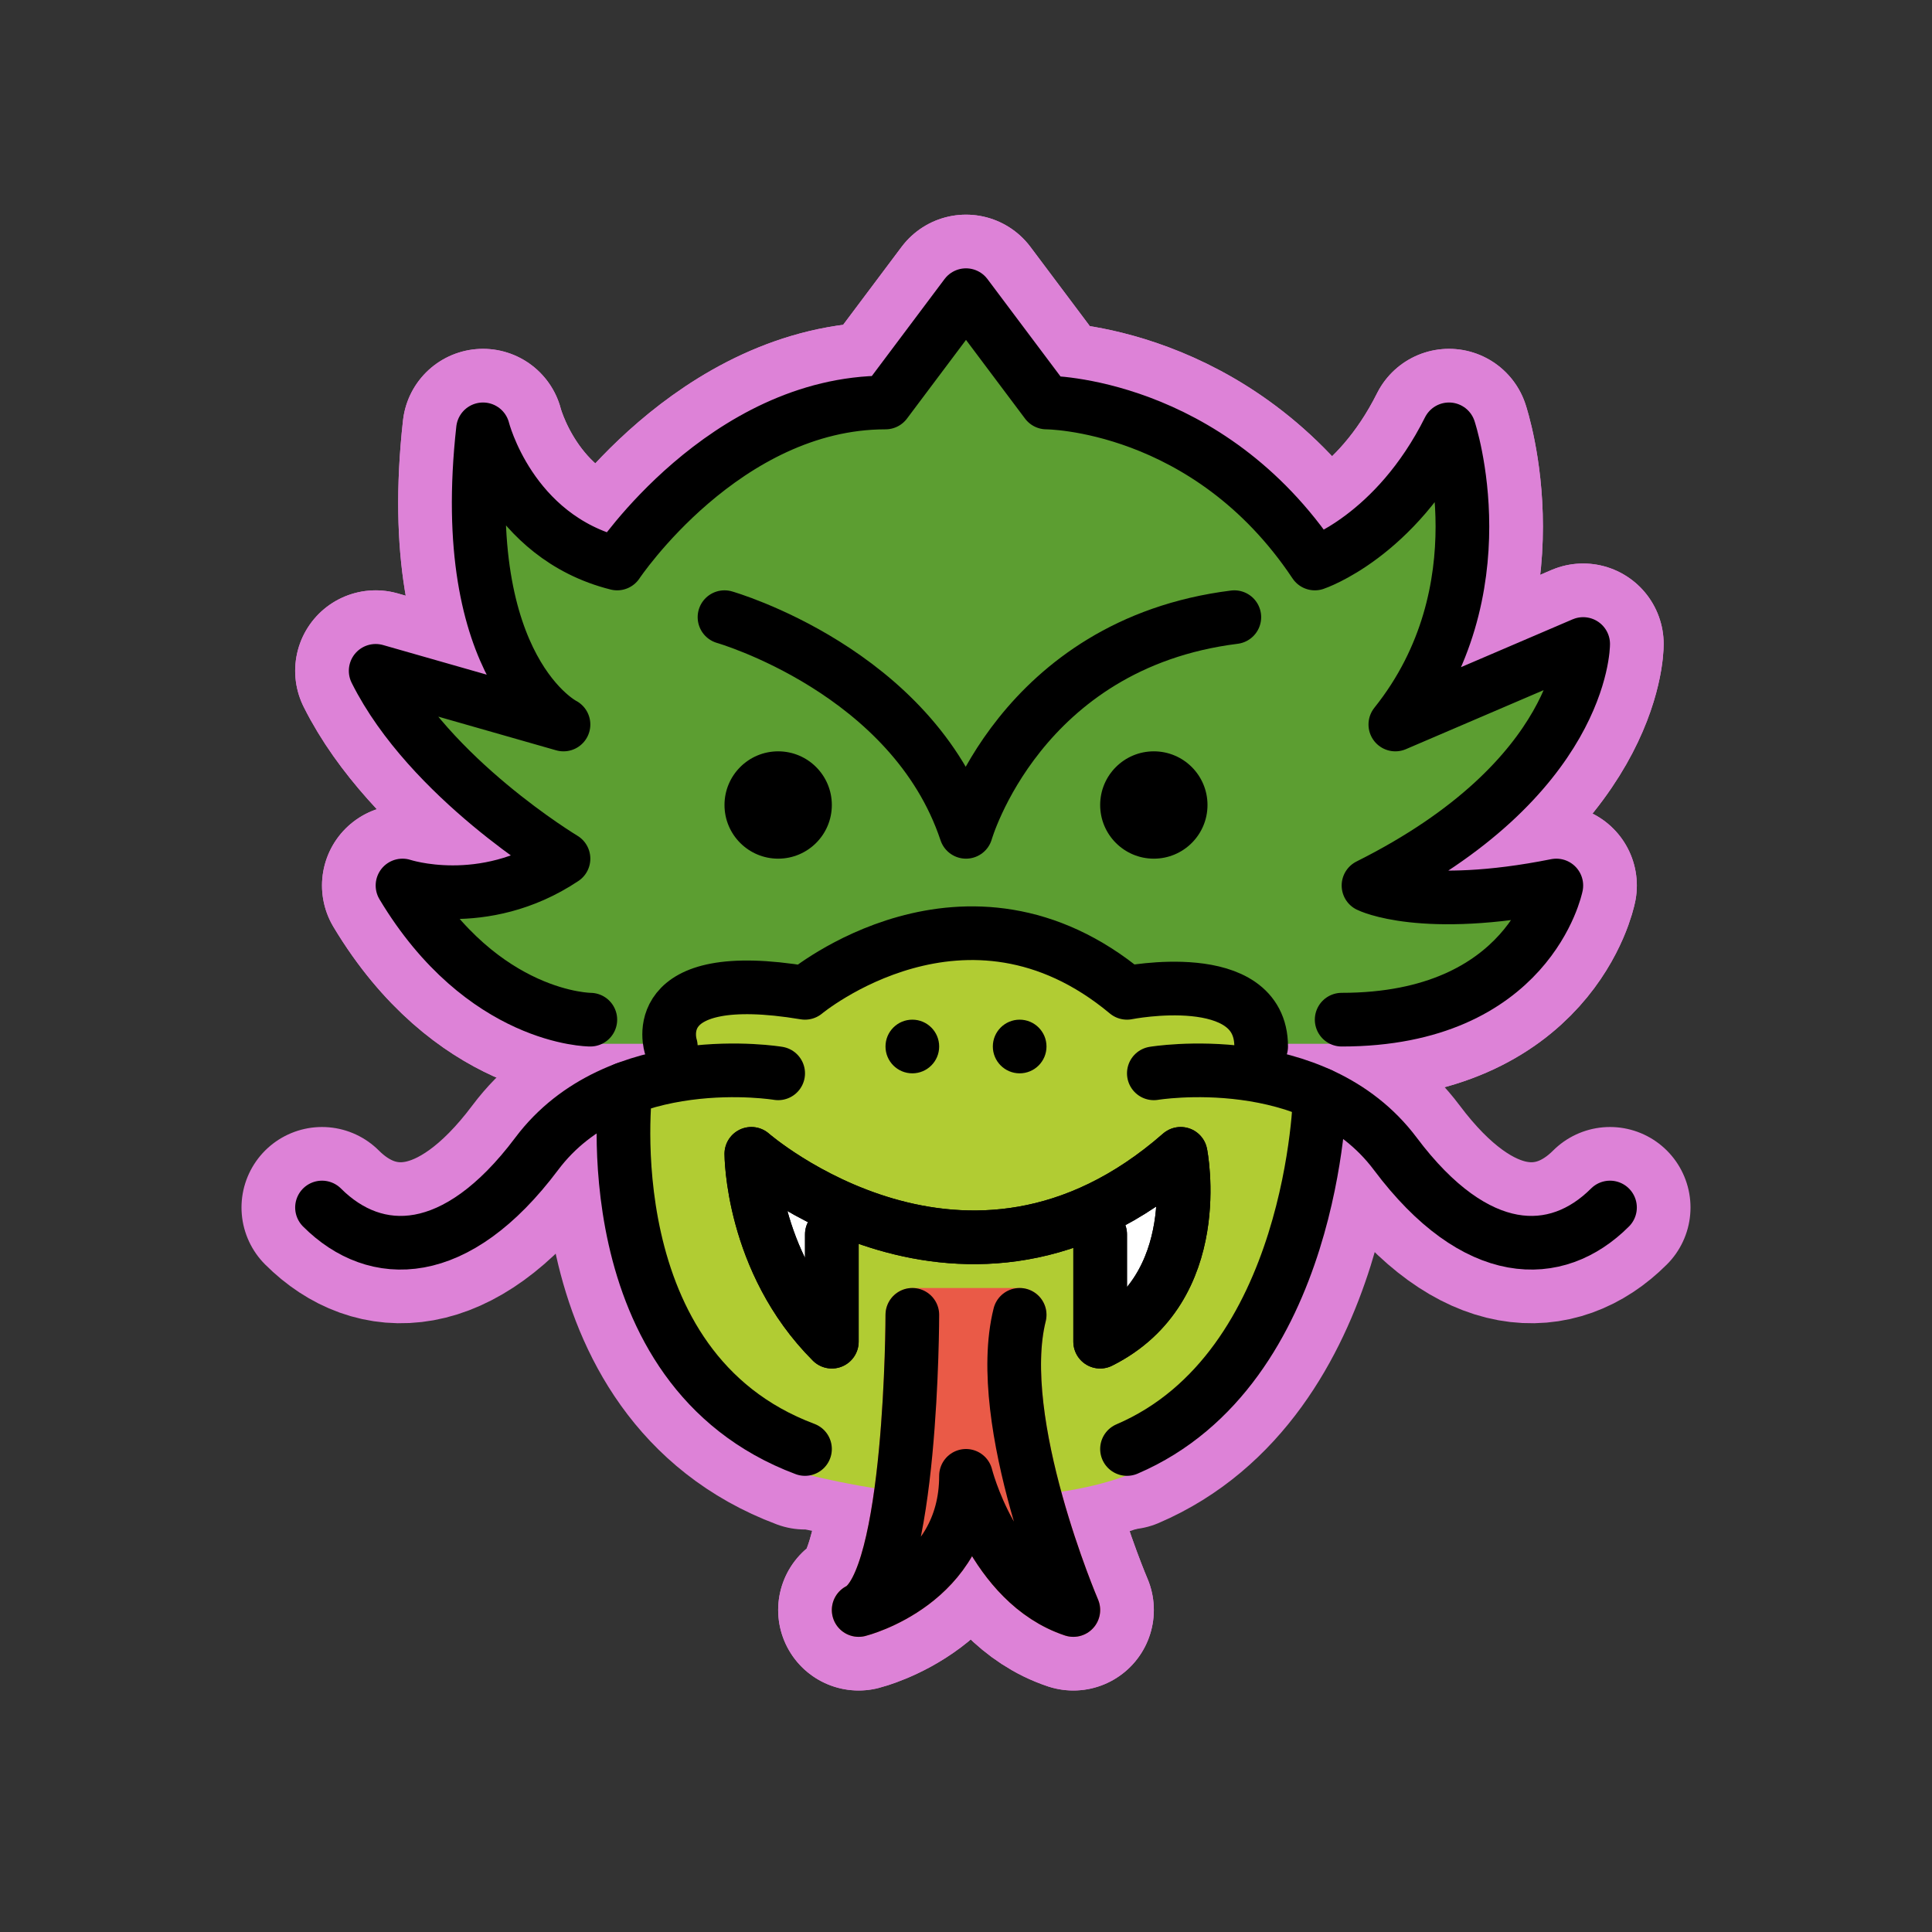 <svg id="emoji" viewBox="0 0 72 72" xmlns="http://www.w3.org/2000/svg">
  
  
  
  
  
<rect x="0" y="0" width="72" height="72" fill="#333333" stroke="none"/>
  
  
  
  
  
<g id="white-padding"><g id="color">
    <path fill="#dd82d7" stroke="#dd82d7" stroke-linecap="round" stroke-linejoin="round" stroke-miterlimit="10" stroke-width="6" d="M51,33c8-4,8-9,8-9l-7,3c4-5,2-11,2-11c-2,4-5,5-5,5c-4-6-10-6-10-6l-3-4l-3,4c-6,0-10,6-10,6c-4-1-5-5-5-5c-1,9,3,11,3,11l-7-2 c2,4,7,7,7,7c-3,2-6,1-6,1c3,5,7,5,7,5h28c7,0,8-5,8-5C53,34,51,33,51,33z"></path>
    <path fill="#dd82d7" stroke="#dd82d7" stroke-linecap="round" stroke-linejoin="round" stroke-miterlimit="10" stroke-width="6" d="M26,38c0,0,0-1,4.054-0.929c0,0,5.947-3.965,11.894,0c0,0,4.053,0.946,4.053,2.929c0,0,4,3,1.894,5.992 c0,0,0,3.965-5.947,7.929c0,0-3.965,1.982-11.894,0c0,0-7.266-6.07-6.054-10.921C25,39,26,38,26,38z"></path>
    <path fill="#dd82d7" stroke="#dd82d7" stroke-linecap="round" stroke-linejoin="round" stroke-miterlimit="10" stroke-width="6" d="M34,49c0,0,0,10-2,11c0,0,4-1,4-5c0,0,1,4,4,5c0,0-3-7-2-11H34z"></path>
    <path fill="#dd82d7" stroke="#dd82d7" d="M31,46v4c-3-3-3-7-3-7s8,7,16,0c0,0,1,5-3,7v-4Z" stroke-width="6" stroke-linecap="round" stroke-linejoin="round"></path>
  </g><g id="hair"></g><g id="skin"></g><g id="skin-shadow"></g><g id="line">
    <path fill="none" stroke="#dd82d7" stroke-linecap="round" stroke-linejoin="round" stroke-miterlimit="10" stroke-width="6" d="M31,46v4c-3-3-3-7-3-7s8,7,16,0c0,0,1,5-3,7v-4"></path>
    <path fill="none" stroke="#dd82d7" stroke-linecap="round" stroke-linejoin="round" stroke-miterlimit="10" stroke-width="6" d="M27,23c0,0,7,2,9,8c0,0,2-7,10-8"></path>
    <circle cx="29" cy="30" r="2" fill="#dd82d7" stroke="#dd82d7" stroke-width="6" stroke-linecap="round" stroke-linejoin="round"></circle>
    <circle cx="43" cy="30" r="2" fill="#dd82d7" stroke="#dd82d7" stroke-width="6" stroke-linecap="round" stroke-linejoin="round"></circle>
    <circle cx="34" cy="39" r="1" fill="#dd82d7" stroke="#dd82d7" stroke-width="6" stroke-linecap="round" stroke-linejoin="round"></circle>
    <circle cx="38" cy="39" r="1" fill="#dd82d7" stroke="#dd82d7" stroke-width="6" stroke-linecap="round" stroke-linejoin="round"></circle>
    <path fill="none" stroke="#dd82d7" stroke-linecap="round" stroke-linejoin="round" stroke-miterlimit="10" stroke-width="6" d="M34,49c0,0,0,10-2,11c0,0,4-1,4-5c0,0,1,4,4,5c0,0-3-7-2-11"></path>
    <path fill="none" stroke="#dd82d7" stroke-linecap="round" stroke-linejoin="round" stroke-miterlimit="10" stroke-width="6" d="M22,38c0,0-4,0-7-5c0,0,3,1,6-1c0,0-5-3-7-7l7,2c0,0-4-2-3-11c0,0,1,4,5,5c0,0,4-6,10-6l3-4l3,4c0,0,6,0,10,6c0,0,3-1,5-5 c0,0,2,6-2,11l7-3c0,0,0,5-8,9c0,0,2,1,7,0c0,0-1,5-8,5"></path>
    <path fill="none" stroke="#dd82d7" stroke-linecap="round" stroke-linejoin="round" stroke-miterlimit="10" stroke-width="6" d="M25,39c0,0-1-3,5-2c0,0,6-5,12,0c0,0,5-1,5,2"></path>
    <path fill="none" stroke="#dd82d7" stroke-linecap="round" stroke-linejoin="round" stroke-miterlimit="10" stroke-width="6" d="M29,40c0,0-6-1-9,3s-6,4-8,2"></path>
    <path fill="none" stroke="#dd82d7" stroke-linecap="round" stroke-linejoin="round" stroke-miterlimit="10" stroke-width="6" d="M43,40c0,0,6-1,9,3s6,4,8,2"></path>
    <path fill="none" stroke="#dd82d7" stroke-linecap="round" stroke-linejoin="round" stroke-miterlimit="10" stroke-width="6" d="M23.315,40.571C23.315,40.571,22,51,30,54"></path>
    <path fill="none" stroke="#dd82d7" stroke-linecap="round" stroke-linejoin="round" stroke-miterlimit="10" stroke-width="6" d="M49.189,40.783C49.189,40.783,49,51,42,54"></path>
    <path fill="none" stroke="#dd82d7" stroke-linecap="round" stroke-linejoin="round" stroke-miterlimit="10" stroke-width="6" d="M31,46v4c-3-3-3-7-3-7s8,7,16,0c0,0,1,5-3,7v-4"></path>
  </g></g><g id="emoji-original"><g id="color">
    <path fill="#5C9E31" stroke="#5C9E31" stroke-linecap="round" stroke-linejoin="round" stroke-miterlimit="10" stroke-width="1.8" d="M51,33c8-4,8-9,8-9l-7,3c4-5,2-11,2-11c-2,4-5,5-5,5c-4-6-10-6-10-6l-3-4l-3,4c-6,0-10,6-10,6c-4-1-5-5-5-5c-1,9,3,11,3,11l-7-2 c2,4,7,7,7,7c-3,2-6,1-6,1c3,5,7,5,7,5h28c7,0,8-5,8-5C53,34,51,33,51,33z"></path>
    <path fill="#B1CC33" stroke="#B1CC33" stroke-linecap="round" stroke-linejoin="round" stroke-miterlimit="10" stroke-width="2" d="M26,38c0,0,0-1,4.054-0.929c0,0,5.947-3.965,11.894,0c0,0,4.053,0.946,4.053,2.929c0,0,4,3,1.894,5.992 c0,0,0,3.965-5.947,7.929c0,0-3.965,1.982-11.894,0c0,0-7.266-6.07-6.054-10.921C25,39,26,38,26,38z"></path>
    <path fill="#EA5A47" stroke="#EA5A47" stroke-linecap="round" stroke-linejoin="round" stroke-miterlimit="10" stroke-width="2" d="M34,49c0,0,0,10-2,11c0,0,4-1,4-5c0,0,1,4,4,5c0,0-3-7-2-11H34z"></path>
    <path fill="#FFFFFF" stroke="none" d="M31,46v4c-3-3-3-7-3-7s8,7,16,0c0,0,1,5-3,7v-4"></path>
  </g><g id="hair"></g><g id="skin"></g><g id="skin-shadow"></g><g id="line">
    <path fill="none" stroke="#000000" stroke-linecap="round" stroke-linejoin="round" stroke-miterlimit="10" stroke-width="2" d="M31,46v4c-3-3-3-7-3-7s8,7,16,0c0,0,1,5-3,7v-4"></path>
    <path fill="none" stroke="#000000" stroke-linecap="round" stroke-linejoin="round" stroke-miterlimit="10" stroke-width="2" d="M27,23c0,0,7,2,9,8c0,0,2-7,10-8"></path>
    <circle cx="29" cy="30" r="2" fill="#000000" stroke="none"></circle>
    <circle cx="43" cy="30" r="2" fill="#000000" stroke="none"></circle>
    <circle cx="34" cy="39" r="1" fill="#000000" stroke="none"></circle>
    <circle cx="38" cy="39" r="1" fill="#000000" stroke="none"></circle>
    <path fill="none" stroke="#000000" stroke-linecap="round" stroke-linejoin="round" stroke-miterlimit="10" stroke-width="2" d="M34,49c0,0,0,10-2,11c0,0,4-1,4-5c0,0,1,4,4,5c0,0-3-7-2-11"></path>
    <path fill="none" stroke="#000000" stroke-linecap="round" stroke-linejoin="round" stroke-miterlimit="10" stroke-width="2" d="M22,38c0,0-4,0-7-5c0,0,3,1,6-1c0,0-5-3-7-7l7,2c0,0-4-2-3-11c0,0,1,4,5,5c0,0,4-6,10-6l3-4l3,4c0,0,6,0,10,6c0,0,3-1,5-5 c0,0,2,6-2,11l7-3c0,0,0,5-8,9c0,0,2,1,7,0c0,0-1,5-8,5"></path>
    <path fill="none" stroke="#000000" stroke-linecap="round" stroke-linejoin="round" stroke-miterlimit="10" stroke-width="2" d="M25,39c0,0-1-3,5-2c0,0,6-5,12,0c0,0,5-1,5,2"></path>
    <path fill="none" stroke="#000000" stroke-linecap="round" stroke-linejoin="round" stroke-miterlimit="10" stroke-width="2" d="M29,40c0,0-6-1-9,3s-6,4-8,2"></path>
    <path fill="none" stroke="#000000" stroke-linecap="round" stroke-linejoin="round" stroke-miterlimit="10" stroke-width="2" d="M43,40c0,0,6-1,9,3s6,4,8,2"></path>
    <path fill="none" stroke="#000000" stroke-linecap="round" stroke-linejoin="round" stroke-miterlimit="10" stroke-width="2" d="M23.315,40.571C23.315,40.571,22,51,30,54"></path>
    <path fill="none" stroke="#000000" stroke-linecap="round" stroke-linejoin="round" stroke-miterlimit="10" stroke-width="2" d="M49.189,40.783C49.189,40.783,49,51,42,54"></path>
    <path fill="none" stroke="#000000" stroke-linecap="round" stroke-linejoin="round" stroke-miterlimit="10" stroke-width="2" d="M31,46v4c-3-3-3-7-3-7s8,7,16,0c0,0,1,5-3,7v-4"></path>
  </g></g></svg>
